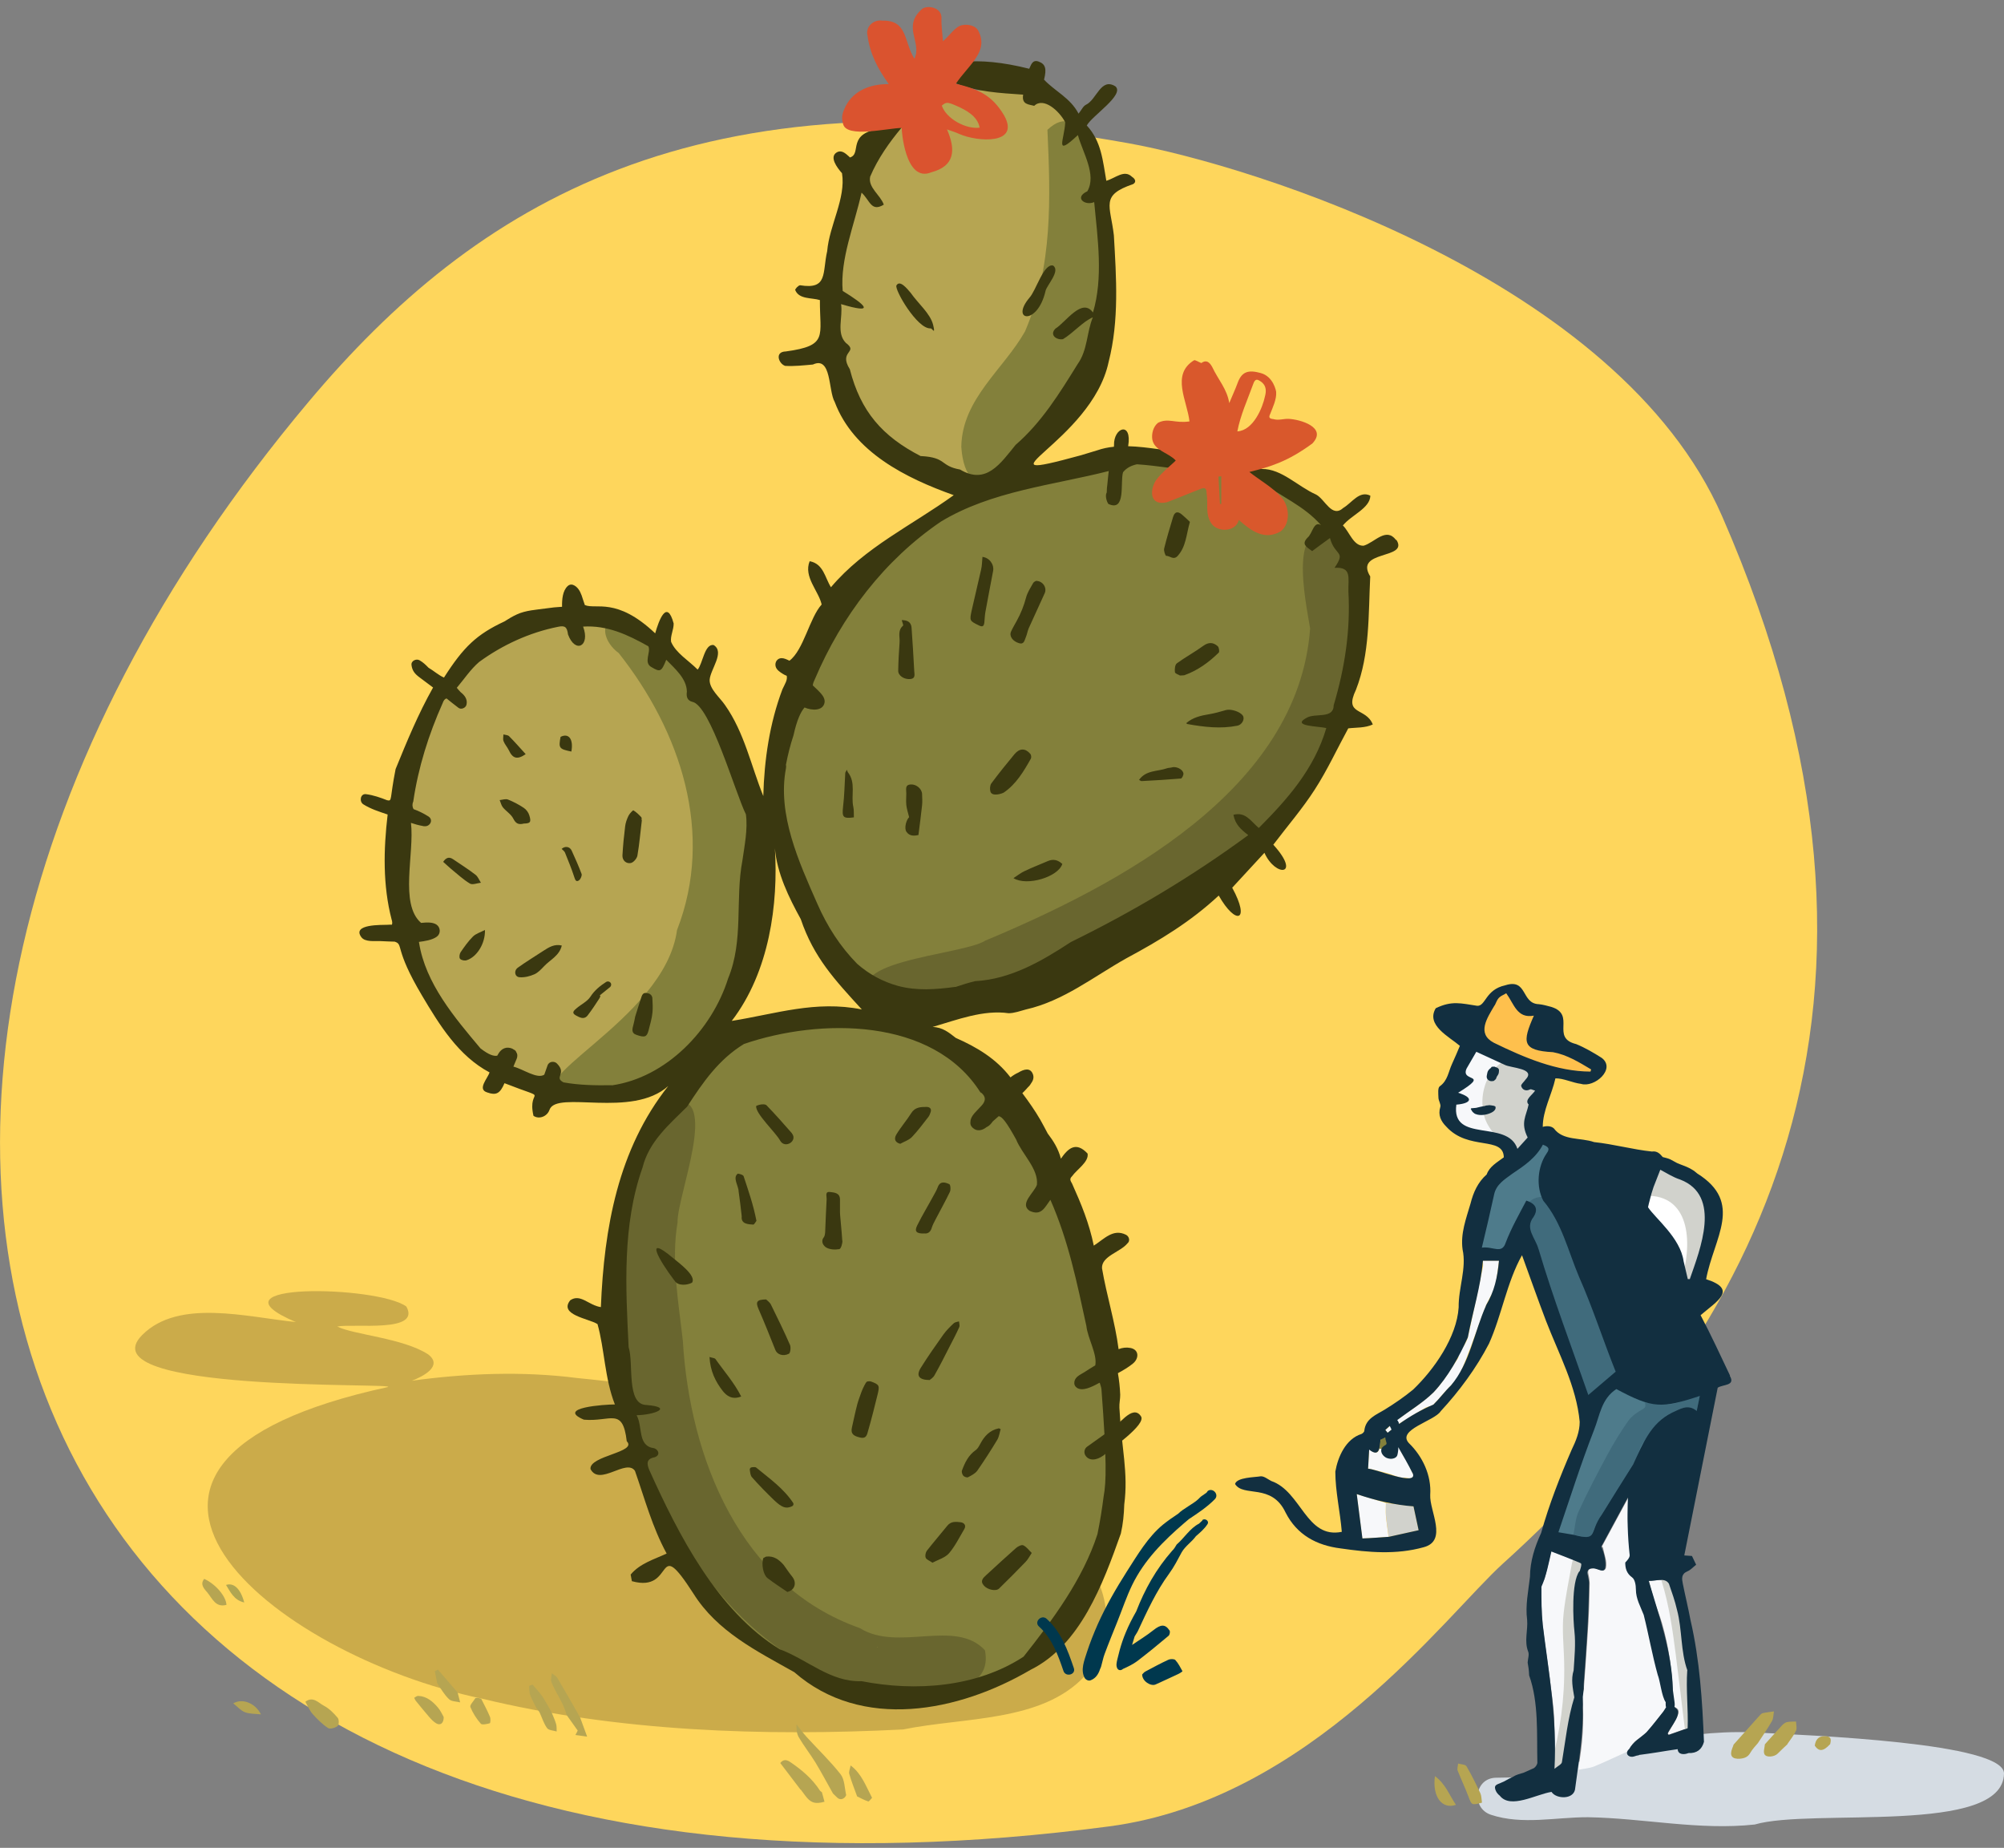 <svg xmlns="http://www.w3.org/2000/svg" viewBox="0 0 1486.8 1370.7"><rect x="0" y="0" width="1486.8" height="1370.7" fill="#808080" stroke="none"/><defs><style>.cls-1{fill:#f7f8fa}.cls-2{fill:#00384e}.cls-3{fill:#69662f}.cls-7{fill:#b6a552}.cls-10{fill:#d1d2cc}.cls-13{fill:#122f40}.cls-14{fill:#406b7c}.cls-15{fill:#3a3810}.cls-16{fill:#83803b}.cls-17{fill:#4e7b8b}</style></defs><path id="BG_blobs" d="M822.9 1354.8c149.1-19.7 249.8-156.6 292.1-194.9 187-168.9 322-412.4 162.6-777.1-76.9-175.9-349.2-260.1-440.1-276.5C517.3 48.6 352.3 151.3 229 298-215.7 826.9-10 1464.6 822.9 1354.8Z" style="fill:#fed65c"/><g id="Floor_shadows"><path d="M774.2 1127c-102.3-63.2-227.2-93.2-346.1-104.8-40.6-5.2-82-3.5-122.5 2 8.2-3.1 23.3-10.9 12.1-19.5-18.4-12.1-55.6-14.6-67.5-20.7 12.6-2.4 62.2 4.9 51.3-14.8-21-15.7-152-18.2-82 11.5-36.8-3.8-86.8-17.4-113.8 9.4-43.8 43.3 191.3 35.5 182.1 38.8-261.1 56.5-85.7 198.7 69.6 231.1 101.3 24.5 209.3 28.1 312.6 22.9 45.8-9.3 102.9-5.3 134.9-39.7 31.7-34.1 14-88.8-30.8-116.1Z" style="opacity:.2"/><path d="M1486.8 1315.6c.2-22.8-142.3-28.3-187.7-30.6-53.6-1.8-105.4 13.8-155.2 31.2-11.2 2.3-22.7 2.3-34 2.5-16.1.3-18.6 22.6-3.7 27.5 23.4 7.7 48 1.7 72 1.8 41.3.7 82.5 9.9 123.7 5.4 42.5-12.4 184.4 8.3 184.9-37.9Z" style="fill:#d5dce3"/></g><g id="Coloured_bgs"><path d="M827.4 1058c-8.5-91.5-36.5-185.4-97.7-255.4-34.4-49.9-104.5-50.1-158.4-39.7C472.5 773.4 461 916.5 461 997.3c.8 80 33.4 159.5 95.3 211.8 45.9 43 118.4 55.5 176.8 34.1 57.3-27 95.1-49.1 94.4-185.1Z" class="cls-16"/><path d="M1004.4 446.1c3.5-52.3-36-87.9-83.3-100.9-59.5-17.6-122.2-2.3-178.7 18.7C652.1 392.8 591.7 479 578 570.8c-9.8 51 14.9 99 44.6 138.9 31.4 41.6 38.2 53.7 91.7 35.9 133.8-41.1 297.1-141.4 290.2-299.5Z" class="cls-16"/><path d="M554.2 571.2c-27.5-91.3-132.8-159.1-213.1-76S291 844.9 461.4 809.6c92.6-27.3 130.4-155.5 92.7-238.4ZM815.4 133.1c-2.6-12.6-7.7-27.7-16.4-38.8-6.1-8.8-14.3-15.4-23.5-20.7-10.6-6.1-20.8-7.2-32.9-6.7-.4 0-.8.1-1.1.2-21.7-.9-47 1-64.3 10.5-49.2 46.7-68.3 122.9-50.3 188.5 9 47.7 50.8 100.2 104 85.7 30.9-9.2 59.7-49.1 72.7-77.6 16.8-44.4 20.9-94.5 11.9-141.1Z" class="cls-7"/><path d="M1265.5 1035.7c-17.9-6.7-42.2 1.9-61.5-7.7-2.8-3.4-8.1-3.6-10.5.6-5.3 24.1-72.3 123.2-22.1 118.6 27.5-5.7 32-52.7 52.2-72.4 5-23.5 47.6-16.3 42-39.2ZM1150.8 843.5c-28-.5-88.2 90.6-38.3 87 13-21.5 85.1-66.5 38.3-87Z" class="cls-17"/><path d="M1183.3 796.5c-1.9 0-6.5 2.1-8.3 1.8-11.3-1.8-61.9-14.9-69.3-19.1-29.2-7.7 5.5-42.4 11.5-45.6 1.5 2.3 15.1 17.3 23.8 16.5-1.4 3.7 36.4 38.1 41.5 41-.2.5.9 4.8.8 5.3Z" style="fill:#fec04d"/></g><g id="Man_colours"><path d="M1140.8 800.8c-1.1-6.9-6.1-9.3-11.8-11-3.5-1.8-7-3.5-10.7-5-6.1-2.6-13-4.2-18.7-7.7-2.8-1.7-7.4-.8-8.9 2.3-4.3 8.7-9.4 17.3-12.2 26.7-2.1 7.3-3.9 17.8.2 24.8 2 3.5 5.4 4.9 9.1 6.1 4.7 1.5 9.5 2.9 14.1 4.6 7.8 2.9 15.1 6.4 20.7 12.7 3.8 4.3 11.1.8 11.1-4.6 0-8.5 1.7-16.5 4-24.7 2.3-7.9 4.4-16.1 3.1-24.3Z" class="cls-1"/><path d="M1110.3 1324.8c.2.3.5.5.7.8-.2.1-.5.3-.7.4v-1.2Z" class="cls-10"/><path d="M1208.2 1298.9c-8.5 3.8-16.8 7.9-25.4 11.4-3.8 1.5-8 1.7-12.1 2.6 3.5-18.2 4.8-36.6 3.3-55.1.4-1.9.7-3.7 1.1-5.6.4-5.9.9-11.8 1.3-17.7.7-10.5 1.5-21 2.1-31.5.5-9.2.7-18.5.9-27.8 0-2.4-.3-4.9-.9-7.3-.8-3.5.5-4.5 4-4.6 3.1-.1 7.9 4 9-.5 1-4.5-1.3-9.7-2.2-14.6 0-.4-.6-.7-.8-1.1 6.6-12.1 13.1-24.1 19.8-36.6.2 1.3.6 2.2.5 3.1-2.5 13.4.1 26.7.8 40 0 1.8-1.8 3.8-3.3 5.4 0 4.1.9 8 5.1 11 2.1 1.5 2.8 5.8 2.8 8.9 0 7 3.4 12.7 5.8 18.9 1.9 5 2.3 10.6 3.5 16 2.2 9.5 4.5 19 6.9 28.5 1.6 6.6 3.4 13.3 5.3 19.8.2.7 1.9 1.7 2 1.6 1.3-1.3 3.5-2.7 3.5-4.1-.3-18.8-2.9-37.3-8.1-55.4-1.6-5.6-4-11.1-5.7-16.7-1.5-4.9-2.8-9.9-4.1-14.9 4.1-.2 7.8-.7 11.4-.6 1.3 0 3.2 1.5 3.6 2.7 2.2 6.4 4.5 12.8 6 19.4 1.5 6.7 2.3 13.5 3.3 20.3 1 7.1 1.7 14.3 2.8 21.3.2 1.2 1.8 2.3 1.6 3.2-.1 2.1-.4 4.1-.4 6.2.2 8.4.5 16.9.7 25.3v11.4c-4.9 1.7-9.6 3.4-14.2 5-.2-.3-.4-.7-.7-1 2.2-3.9 4.7-7.7 6.6-11.8 2.5-5.2 1.6-6.7-3.4-8.5-1.1-.4-3.3.5-4.2 1.5-4.9 5.8-9.3 11.9-14.3 17.6-2.7 3-6.5 4.8-9.4 7.6-1.8 1.8-2.9 4.3-4.3 6.5ZM1168.3 1257.6c-1.7 6.4-3.7 12.7-4.9 19.1-1.8 10-2.9 20.2-4.7 30.2-.3 1.6-3 2.8-5.5 4.9 0-13.1.4-25-.1-36.8-.4-9-1.8-17.9-2.9-26.9-1.8-14.4-4.2-28.7-5.7-43.1-1-9.4-1-18.8-1-28.2 0-2 2.1-4 2.6-6.2 1.8-6.8 3.3-13.8 4.7-20.1 6.9 2.7 14.2 5.4 21.4 8.5 1.1.5 1.5 2.6 2.3 4.2-5.9 2.4-5.4 8-6 12.5-1.5 11.3-2.2 22.6-.6 34.2 1.3 9.4-.4 19.3-.7 28.9-.1 4.4-.2 8.7-.3 13.1.4 1.9.8 3.7 1.2 5.6ZM1100.3 935.1h11.9c-1.1 6.8-1.5 13.4-3.3 19.7-1.3 4.8-4.6 8.9-6.4 13.6-5.1 13.2-9.6 26.5-14.8 39.7-2.8 7-5.4 14.1-11.2 19.6-4.6 4.4-8.4 9.7-13 14.2-1.4 1.4-4.2 1.3-6.1 2.4-6.8 4-13.5 8.2-20.2 12.3-1 .6-1.7 1.4-2.6 2.2-1.7 1.4-3.4 2.7-5.1 4.1-.6-.7-1.1-1.4-1.7-2.1 3-2.5 5.8-5.2 8.9-7.6 9-6.8 18.9-12.6 26.8-20.4 7.2-7.2 12.2-16.5 18.1-25 .6-.8.4-2.2.8-3.2.5-1.2 1.3-2.3 2-3.4 1.6-3 3.9-5.9 4.6-9.1 3.9-17.3 7.5-34.7 11.2-52.1.3-1.4 0-3 0-4.8ZM1030.3 1140l-12.9.9c-2.3.1-4.5.2-6.7.3-1.3-10.5-2.7-21.4-4.2-32.9 7.8 2.4 14.8 4.5 21.7 6.6 0 3.1-.2 6.3 0 9.3.5 5.3 1.3 10.5 2 15.8ZM1025.9 1074.9c.4.3.7.7 1.1.9 2.3 1 4.7 1.9 7 2.8.6-2.1 1.2-4.1 2.2-7.6 4.3 7.6 8.4 14.5 11.9 21.7 1.5 3-.7 4.5-4.1 3.6-1.8-.4-3.8 0-5.6-.5-3-.8-5.9-2.1-9-3-4.5-1.2-9.1-2.3-14.4-3.5.2-4.2.5-8.5.8-14.2 4.1 2.8 6.6 3.5 7.6-.6.8 0 1.6.2 2.4.3Z" class="cls-1"/><path d="M1030.3 1140c-.7-5.3-1.5-10.5-2-15.8-.3-3.1 0-6.2 0-9.3 7.2.9 14.4 1.8 20.4 2.5 1.3 5.9 2.5 11.4 3.8 17.7-7.6 1.7-14.9 3.3-22.1 4.9Z" class="cls-10"/><path d="M1025.9 1074.9c-.8 0-1.6-.2-2.4-.3.3-2.2.6-4.5.8-6.7l3.9-1.8c0 .2.2.4.2.6.6 1.6 1.3 3.2 1.9 4.8-1.5 1.1-2.9 2.3-4.4 3.4Z" class="cls-16"/><path d="M1168.3 1257.6c-.4-1.9-.8-3.7-1.2-5.6 1 1 2 2.1 2.5 2.7l5.4-2.7c-.4 1.9-.7 3.7-1.1 5.6h-5.6Z" class="cls-3"/><path d="M1028.4 1066.7c0-.2 0-.4-.2-.6.4-.3.8-.6 1.3-.9.1.3.4.7.3.7-.5.3-.9.5-1.4.8Z" class="cls-7"/><path d="M1171.5 1260.6c-.2.2-.4.3-.6.5 0-.1-.2-.3-.2-.3.2-.2.4-.3.6-.5 0 .1.1.2.2.3Z" class="cls-3"/><path d="M1024.3 1067.9c-.2-.3-.4-.6 0-.2-.2-.5 0-.2 0 .2Z" class="cls-16"/><path d="M1211 883.6h49v74.5h-49z" style="fill:#fff"/></g><g id="bg_shadows"><path d="M730.6 1224c-22.1-23.5-64.2 1.6-92.7-16.3-88.6-31.2-126.1-125.8-131.3-213.2-3.2-28.9-8.8-58.9-3.9-87.8-.5-19.5 31.8-97.6-3.3-89.1C396 943.8 481.9 1217 645.1 1253.4c25.2 2.7 93.7 10.5 85.6-29.4ZM993.3 398.8c-39.2-19.7-24.6 47-21.3 67.4-8.8 120.3-142.6 190.4-240.9 231.5-16.6 11.1-119.6 15.4-77.5 46.9 96.1 12.4 174.7-44.2 245-101.8 74.2-46.4 142-160.1 94.8-244Z" class="cls-3"/><path d="M556.2 612C551.4 556.7 510 465.2 452 460.1c-7.2 7.8-.3 19.1 7 24.3 46 58.1 71.2 133.8 43.3 205.5-9.2 68.3-126.5 114.3-81.5 124.2 114.8 6.5 136.5-111.9 135.3-202.1ZM817.5 145.9c-3.9-19-13.8-74.7-40.4-49.6 2.3 50.4 4.1 101.2-16.6 149.5-15.8 28.1-46.7 50-47.3 85.6 6.3 94 145.7-77.5 104.3-185.4Z" class="cls-16"/><path d="M1204.6 1012.9c-20.8-38.6-28.9-97.7-59.4-125.2-45.5.9 25.3 119.2 27.2 146.2 2.9 13.2 15.3 3 18.5-4.8 2.6-7.4 15.5-7.2 13.7-16.2ZM1220.4 1040.3c1.8.2 3.6.3 5.3.7 8.9 2 17.3 1 25.6-3 2.7-1.3 5.9-1.6 9.8-2.6-.9 4.4-1.6 7.6-2.3 11.2-6.8-5.6-12.6-1.1-18.5 1.4-10.1 4.2-15.2 13.7-21 21.8-3.2 4.4-4.4 11.2-7.7 16.4-7.8 12.4-15.6 24.8-23.3 37.3-2.5 4.1-4.8 8.5-6.6 13-1.4 3.4-2.9 4.8-6.6 3.6-2.5-.8-5.2-1.1-7.8-1.5 1.3-5.9 1.5-12.3 4-17.6 6.5-14.2 13.8-28 21.2-41.8 4.7-8.7 9.9-17.2 15.6-25.3 2.6-3.6 6.7-6.4 10.7-8.6 2.7-1.5 1.9-2.9 1.6-4.8Z" class="cls-14"/><path d="M1140.5 794.6c-23.1-24.2-45.8 6.1-39.7 31.5 2.6 16.9 34.2 43.5 37.6 13.6 1.6-14.3 10.2-31.9 2.1-45.1ZM1218.5 887.3c2.3-45.6 50.5-13.7 50.3 12.2 2.2 13.7-15.9 81.5-20.6 47.8 8.5-31.2 2.9-62.9-29.7-60.1ZM1178.8 1162.9c1.5-8.2-11-11.7-12.5-3.5-2.2 12.3-4.8 24.6-6.2 37.1-1.4 12.5.2 25 .4 37.6.5 25.2-2.9 50.2-9.7 74.5-2.3 8.1 10.3 11.5 12.5 3.5 6.7-24.1 10.2-49.1 10.2-74.2 0-12.5-1.8-25-.8-37.5 1-12.6 3.8-25.1 6.1-37.5ZM1262.9 1281.5c-2.3-18.9-4.6-37.7-7-56.6-2.3-18.6-4.9-37.2-10.5-55.2-2.5-8-15-4.6-12.5 3.5 5.4 17.5 8 35.5 10.3 53.6 2.3 18.2 4.5 36.5 6.7 54.7.4 3.5 2.7 6.5 6.5 6.5 3.2 0 6.9-3 6.5-6.5Z" class="cls-10"/></g><g id="Grass"><path d="M651 1222c-.1 0-.3.1-.3 0s0-.3-.1-.4c.1 0 .3-.1.3 0s0 .3.1.4Z" class="cls-16"/><path d="M1304.4 1292.8c-2 2.4-4.3 4.7-5.8 7.4-1.8 3.2-4.4 4.1-7.7 4.4-5.9.4-7.9-2.2-5.7-7.8.4-.9.7-1.8 1-2.7 6.3-7.1 12.6-14.1 19-21.2.8-.8 1.6-1.9 2.6-2.1 2.7-.6 5.5-.9 8.3-1.3-.4 2.4-.3 5.1-1.4 7.1-3.2 5.6-6.9 10.9-10.4 16.3ZM618 1330.4c-4.3-7.7-8.5-15.5-13-23-3.9-6.3-8.5-12.2-12.3-18.6-1.6-2.7-1.9-6.1-1.8-9.7 2.5 3.2 4.9 6.4 7.6 9.4 8.4 9.2 17.5 17.9 25.2 27.7 3 3.9 2.9 10.2 4.1 15.4-1.3 3.1-4.5 4-6.7 1.8-1-1-2.1-2-3.1-3ZM593.9 1327.5c-5-6.5-9.9-13-15-19.7 2.3-2.9 4.7-2.6 7.6-.6 8.5 5.8 16.2 12.3 21.8 21 .3.5 1 .8 1.5 1.3.6 2.3 1.3 4.7 1.9 7-7 2-10.4.8-14.4-4.7-1.1-1.5-2.2-2.9-3.2-4.3ZM1326.1 1293.9c-2.4 2.3-4.9 4.5-7.2 6.9-2.3 2.4-8.4 3.2-9.8.5-1-1.9.1-4.9.3-7.4 4.2-4.6 8.3-9.3 12.5-13.8 1-1.1 2.3-2.2 3.6-2.6 2.2-.5 4.6-.4 7-.5 0 2.3.9 5 0 6.8-1.6 3.5-4.2 6.6-6.4 9.9ZM420.3 1271.9c-2.2-8.7-7.9-15.9-11.2-24.1-.7-1.8.2-4.4.3-6.6 1.4 1.2 3.3 2.1 4.2 3.6 5.7 9.6 11.2 19.4 16.8 29.2 1.6 4.4 3.3 8.9 5.2 14.2-3.2-.5-5.7-.8-8.7-1.2 1-1.8 1.6-2.9 1.7-3.3-3-4.2-5.7-8-8.4-11.8ZM1099.5 1337.2c-7.8 2-7.6 1.9-10.1-4.7-2.4-6.4-5.4-12.6-7.9-19-.6-1.5.2-3.5.3-5.3 2.1.6 5.4.6 6.2 2 3.8 6.4 7.1 13.2 10.3 20 .9 2 .8 4.4 1.2 6.9ZM398.4 1267.8c-1.7-3.4-3.6-6.7-5-10.2-.8-2.1-.6-4.7-.8-7l2.5-1c2.3 2.8 4.9 5.4 7 8.4 2.6 3.8 4.7 7.9 7 11.9 1.2 3 2.6 5.9 3.5 9 .5 1.7.3 3.7.4 5.5-2.4-.8-5.9-.8-7.1-2.5-2.5-3.4-3.7-7.6-5.5-11.5-.5-1-1.3-1.8-1.9-2.8ZM226.6 1262.3c5.7-4.3 9.7.9 13.7 3 3.9 2 7.3 5.5 10.2 8.9 1.1 1.2 1.1 5.2 0 6.1-1.7 1.4-5.5 2.5-7 1.6-4.3-2.8-8-6.5-11.5-10.4-2.2-2.4-3.5-5.7-5.4-9.1ZM635.9 1332.5c-2-5.5-4.2-11-5.8-16.6-.5-1.6.5-3.7 1-6.3 8.2 6.1 11.4 15.5 15.9 24-.9.9-2.2 2.8-2.8 2.7-2.8-.9-5.5-2.4-8.2-3.7ZM329.2 1273.7c0 4.7-2.5 6.4-5.5 4.7-2.1-1.2-3.8-3.1-5.4-4.9-3.3-3.8-6.5-7.8-9.7-11.7-.6-.7-.9-1.6-1.3-2.4 1-.5 1.9-1.4 2.9-1.4 6.3.2 10.8 4.1 14.6 8.5 2.1 2.4 3.4 5.5 4.4 7.2ZM354.3 1259.4c.9.2 1.8.5 2.7.7 2.2 4.4 4.6 8.8 6.5 13.4.6 1.4.4 4.7-.1 4.8-2.2.6-5.8 1.4-6.7.3-3.2-3.6-5.9-7.9-7.7-12.3-.6-1.5 2.3-4.3 3.6-6.5l.1-.2c.5 0 1.1-.1 1.6-.2ZM324.4 1248.8c-.6-3-1.2-6.1-1.8-9.1.8-.4 1.6-.8 2.3-1.2 4.7 5.5 9.4 11 14.2 16.5.2.3.4.5.5.8.6 2.3 1.2 4.7 1.8 7-2.8-.7-6.5-.6-8.3-2.4-3.5-3.3-5.9-7.7-8.7-11.7ZM1064.6 1317.5c8.1 6 10.8 14.4 15.6 21.3-10.3 3.6-17.7-6-15.6-21.3ZM167.9 1190.5c-7.9 2.1-10.4-4.7-13.9-9-2.1-2.6-6-5.9-2.5-10.3 8.6 3.9 16.4 13.2 16.5 19.4ZM173.1 1263.5c6.8-3.9 16.3-.2 20.5 8.2-4.6-.5-8.5-.3-11.9-1.6-3.1-1.2-5.5-4.1-8.7-6.6ZM1357.7 1293.9c-4.9 5.3-8.2 5.6-11.3 1 .6-4.2 2.6-7.1 7.3-7 4.3 0 5.3 1.5 4.1 6Z" class="cls-7"/><path d="M181.2 1188.7c-7.6-1.7-10.2-7.7-13.5-13 5.7-1.9 10.8 2.8 13.5 13Z" style="fill:#b1a651"/><path d="m352.7 1259.5-.1.2c-.2-.1-.4-.3-.7-.4.3 0 .5.1.8.2Z" class="cls-10"/></g><g id="Outlines"><path d="M1283.5 1020.3c-6.9-14.5-14.5-31-21.8-44.7 11.8-10.2 28-19 4.1-26.7 5.7-30.8 28.2-56.7-6.7-78.5-.2-.2-.5-.4-.7-.6-2.9-2.5-6.2-4-9.7-5.3-1.5-.6-3-1.1-4.5-1.8-1.7-.8-3.3-1.9-5-2.7-1.8-.8-3.7-1.2-5.6-1.7-2-2.4-4.1-4.7-8-4.1-14.3-1.5-28.5-5.5-42.9-7-10-3.5-23.1-.9-29.8-10.1-2.1-2-5.6-2-8.3-1.2 0-12.2 6.6-23.6 9.4-36 6-.1 12.9 3.4 19 4.1 9.9 3.1 26.2-11.1 15.3-19.3-6-3.8-12.3-7.5-18.9-10.2-19.4-4.7.3-21.8-18.5-27.6-3-.8-6.1-1.7-9.2-2-13.3-.4-8.2-19.4-25-14-14.7 3.2-14.4 15.5-20.7 15.2-12.1-1.8-18.8-4-30.8 1.8-7.5 12.6 10 21.1 17.9 27.9-1.7 4-3.7 8.9-5.9 13.6-2.6 5.6-3.1 12.2-9 16.4-1.6 1.1-1.1 5.5-1 8.4 0 2.3 2 5 1.4 6.9-1.9 6.1.5 10.7 4.4 14.6 16.4 18.2 42.4 6.7 42.7 22.8-4.9 3.7-10.6 6.7-12.7 12.7-6.6 5.8-9.9 13.3-12 21.6-3.3 11.3-7.5 22.1-5.9 34 3.1 14.1-3.1 28.4-2.9 43-1.4 22-18.1 46-33.8 61-6.7 5.5-13.7 10.3-21 14.8-6.3 3.9-14.2 6.5-15.2 15.7 0 .9-1.2 2-2.1 2.4-11.7 3.7-17.5 17-19.4 27.9 0 14.8 3.6 29.9 4.8 44.7-26.5 5.4-29.9-29.9-52.3-37.7-2.6-1.3-5.2-3.6-7.8-3.5-4.6.8-17.7.7-19.1 5.7 6.2 10.1 27.1-.9 37.5 21.2 8.5 16.7 23.2 24.4 40.9 26.6 20.7 3 41.2 4.8 61.6-.9 18-4.8 4.2-26.9 4.8-38.8 1-14.4-5.6-28.5-15.8-38.4-9.3-10 19.1-16.4 23.6-23.7 13.8-14.9 26.5-32.1 35.8-50.1 9.5-21.1 13.2-45.5 24.5-65.6 5.8 15.9 11.6 32.4 17.8 48.7 9.4 24.4 22.6 48.6 25 74.9 0 7.4-2.8 14.2-6 20.8-8.7 20.1-16.7 40.5-22.6 61.6-4.8 10.5-8.2 21-8.3 32.7-1.2 10.5-3.5 21.1-2.1 31.7.7 7.9-2.3 15.8.8 23.7.9 2.3-.3 5.4-.4 8.1.6 3.5.9 5.1 1.1 9.5 7.2 20.1 5.6 43.7 6.1 65-.4 1.6-1.3 2.9-2.6 3.8-.5.2-1.1.5-1.6.7-1.9.9-3.9 1.7-5.8 2.6-2.9.9-5.8 1.6-7.9 3-2.2 1-4.4 2.2-6.5 3.4-1 .4-1.9.9-2.9 1.3-1 .5-2.3.8-3.2 1.5-1.4 1-1 2.7-.4 4.1.6 1.5 1.7 2.8 3 3.8 7.9 10.2 26.9-1 38.4-2.8 3.4 5.5 17.2 6 17.6-3 2.6-19.7 6.1-39.3 5.5-59.2.1-1.9.2-3.9.1-5.8v-2.4c.4-2.7.7-5.4.7-8.2v-1.5c1.8-24.6 3.7-49.1 3.9-73.8.7-4.3-4.4-12.2 3.1-11.9 3.1-.1 7.9 4 9-.5.6-4.6-.8-11.1-3-15.6 6.6-12.1 13.1-24.1 19.8-36.6-.6 14.4-.3 28.6 1.3 43 0 1.8-1.8 3.8-3.3 5.4 0 4.1.9 8 5.1 11 2.1 1.5 2.8 5.8 2.8 8.9 0 7 3.4 12.7 5.8 18.9 3.7 14.6 6.3 29.8 10.4 44.5 1.8 4.3 2.9 16.1 5.9 20.2v1.6c0 .8 0 1.5.3 2.2l-2.1 3.3c-4.1 5.1-8 10.3-12.4 15.2-4.4 4.2-9.9 7-12.9 12.5-.9.8-1.7 1.8-1.6 3.1.1 1.4 1.5 2.4 2.8 2.6 1.6.3 3-.4 4.4-.8.5 0 1-.2 1.5-.3.2 0 .3-.1.5-.3h.5c4.2-.5 8.3-1.2 12.5-1.8 5.1-.8 10.3-1.7 15.4-2.4.2 4.1 4.7 4.3 8 2.9q9.1.4 11.5-8.3c-1.2-30.5-3.1-60.6-10-90.4-1.7-9.1-3.9-18-5.7-27-.7-3.6-1.3-7.1 3.4-9.1 2.5-1 4.4-3.3 6.5-4.9-1.2-2.5-2.1-4.4-3.1-6.5-1.6-.1-3.2-.2-5.7-.4 8.3-41.6 16.5-82.7 24.8-124.4 3.9-2.6 13.4-1.3 9-8.8ZM1224 890.1c.8-3.2 1.7-6.5 2.8-9.6 1.7-4.3 3.4-8.6 5-12.8 4.1 2.1 9.2 5.5 14.8 7.3 30.9 11.9 14.7 51.8 7.1 73.8h-1.5c-1-4.4-2.1-8.8-3.1-13.2-2.4-17.5-21.3-32.1-26.4-40.1.4-1.8.8-3.6 1.3-5.3Zm-115-144.4c2.6-5.7 2.5-5.8 8.5-8.9 5.9 8.1 8 18.9 20.5 16.6-8.6 19.6-9 25.9 14.2 27.1 10.4 1.9 19.4 7.5 28.3 12.8-.2.5-.3 1-.5 1.6-25.2-.1-49.3-10.5-71.7-21.4-12.9-6.8-5-18.3.6-27.8Zm-28.4 73.7c11-.9 13.2-5.1 1.2-8.8 24.7-15.2 1.4-7.3 6.3-18 2.4-4.1 4.8-8.2 7.2-12.4 7.2 3.3 14.1 6.5 21.1 9.7 4.6 2.4 23.2 2.6 15.6 10.7-1.2 1.8-3.8 3.9-3.4 5.1.9 2.7 3.4 4 6.6 2.4.7-.4 2.1.5 3.7.9-1.8 3.1-8.2 6.9-4.8 10.3-1.8 8.7-6.2 13.4-.7 24.5-2 2.2-4.3 4.7-7.6 8.4-7.3-22.2-49.4-3.8-45.3-32.9Zm-49.5 238.4c.5.8.9 1.8 1.3 2.7-1 .8-1.9 1.5-2.9 2.3-.6-.7-1.1-1.4-1.7-2.1l3.3-3Zm21.4 77.3c-7.6 1.7-14.9 3.3-22.1 4.9-6.5.4-13.1 1-19.6 1.2-1.3-10.5-2.7-21.4-4.2-32.9 14 4.8 28.4 8.1 42.1 9.1 1.3 5.9 2.5 11.4 3.8 17.7Zm-4.4-42.3c4.2 10.3-28-3.5-33.1-3.3.2-4.2.5-8.5.8-14.2 7.8 6.2 7.9-1.8 8.4-7.3 1.2-.6 2.4-1 3.6-1.7 0 1 .3 2.1.6 3 .1.6.5 1.3.2 1.9-.2.5-.8.8-1.2 1-1.1.7-2.1 1.4-2.5 2.7-.8 2.7 1.4 5.4 3.7 6.5 1.2.5 2.5.8 3.9.7 1.3-.1 2.9-.6 3.7-1.7.5-.7.7-1.5.8-2.3.2-1 .3-1.9.4-2.9v-1.7c3.8 6.7 7.5 12.9 10.6 19.3Zm54.4-124.3c-8.8 19.6-11.9 42.5-26 59.2-4.6 4.4-8.4 9.7-13 14.2-8.8 3.7-17.5 8.7-25.5 14.4-.1-.6-.3-1.2-.6-1.7-.2-.5-.5-.9-.8-1.2 9-6.8 18.9-12.7 26.9-20.5 10.9-11.6 19-26.4 25.5-40.8 3.6-19 9.6-37.7 11.2-56.9h11.9c-1.1 12.2-3.4 22.9-9.7 33.3Zm38.9-42c-2.2-8.3-10.3-15.2-3.7-23.7 3.8-5.9 1.7-9.9-5.3-12.2-5.2 9.9-11.2 20.4-15.3 31.2-2.9 8.9-9.4 2.5-17.7 3.7 3.2-13.3 6.2-26.1 9.1-39.4 1.6-7.6 7.8-11.2 13.3-15.3 9-6 17.7-11.9 22.9-21.7 3.8 1.5 5.6 2.7 2.7 6.6-6.7 9.8-7.9 24.5-2.4 35 13.7 16.2 18.4 37.3 26.5 56.4 10.2 23 17.9 47.2 27.2 70.4-7.2 6.1-13.8 11.8-20.3 17.3-12.4-35.7-26.2-72-37-108.5Zm30.4 239c-6.2 8.2-4.6 37-3.7 44.7 1 9.4 0 19.2-.6 28.9-2.1 6.6-.6 13.3.5 20-4.9 15.7-6.5 32-9.2 48.1-.3 1.6-3 2.8-5.5 4.9 2-36.9-4.2-70.8-8.7-106.8-1-9.4-1-18.8-1-28.2 3.6-8 5.5-18 7.4-26.2 6.9 2.7 14.2 5.4 21.4 8.5.3.1.6.4.8.8 0 1.9-.7 3.7-1.3 5.6Zm80 73.6c-1 14 .8 29 .3 42.9-4.9 1.7-9.6 3.4-14.2 5-.2-.3-.4-.7-.7-1 2.2-5.4 12.1-15.4 5.6-19.3-.2-.2-.4-.4-.5-.6.1-.5.2-1 .2-1.5 0-1.8-.4-3.6-.6-5.3-.3-1.9-.5-3.9-.8-5.8v-.7c-.8-27.7-10.1-53.8-17.9-80.1 5.2.3 11.9-2.9 15 2.1 2.2 6.4 4.5 12.8 6 19.4 3.9 14.6 2.6 31 7.7 44.9Zm7-192.5c-6.8-5.6-12.6-1.1-18.5 1.4-15.6 7.7-21.7 23.4-28.6 38.2-7.8 12.4-15.6 24.8-23.3 37.3-9.9 13.9-2.3 19.8-21 15-3.5-.6-7.1-1.2-11.2-1.9 8.9-26.1 16.6-50.6 26.5-76 4.2-10.5 5.3-22.9 16.5-30.2 26.9 14.4 33.4 14.5 61.9 5.1-.9 4.4-1.6 7.6-2.3 11.2Z" class="cls-13"/><path d="M1109.6 821.3c0-.4-.3-.7-.7-.8-.5-.3-1-.3-1.6-.4-.7-.1-1.5-.3-2.3-.3-.2 0-.5 0-.7.1-1.1 0-2.1.2-3.1.6h-.3c-1.9.4-3.9.8-5.8 1.3-1.1.1-2.2.2-3.4.3-.6 0-.6.8-.2 1 .5 1.1 1.2 2 2.1 2.6l.1.1c.4.3.9.6 1.4.7 3.2 1.2 7.6.5 10.6-.8 1.2-.5 2.5-1.2 3.3-2.3.5-.6.8-1.6.5-2.3ZM1109.3 791.3c-.7-.1-1.5-.1-2.3 0 0 0-.2 0-.3.1-.2.1-.3.3-.4.5 0 0 0 .1-.1.2-1.2.9-2.4 2-2.7 3.6l-.3 1.5c-.1.5-.2 1-.2 1.5s.1.9.3 1.3c0 .1.1.3.2.4.1.2.3.4.5.6.7.6 1.5 1 2.5 1 .8 0 1.9 0 2.4-.7 0 0 0-.1.1-.2 0 0 .2 0 .2-.1.6-.4.8-.9 1-1.5 0-.3.2-.5.3-.8.5-.8 1.2-1.7 1.4-2.6.1-.5.2-1 .2-1.6.3-1.8-1-2.6-2.8-3Z" class="cls-13"/><path d="M1035.7 400.5c-7.4-9.7-15.8 1.9-24 4.3-7.6.4-10.6-10.5-15.4-15 6.3-7.8 20.1-12.7 20.4-22.1-8.1-4.1-13.7 5.3-20 9-8.6 7.9-13.6-6.3-20.2-9.8-13.6-6-25.7-19.2-40.1-19-9.2-4.1-19.2-6.6-29.2-8.3-4.7-.8-9.5-1.6-14.2-2.2-4.6-.9-9.3-1.8-13.9-2.5-6.5-1-13-1.9-19.5-1.7-7.3-1-15-2-22.6-2.2 3.1-18.8-10.9-14-10.5-.7 0 .4 0 .8-.1 1.1-4.3.4-8.5 1.3-12.5 2.7-4 1.1-7.9 2.5-11.9 3.6-84.2 23 7.9-9.6 20.5-69.2 7.9-30.8 5.7-62.5 3.9-93.9-2.6-22.5-10.2-29.7 14.2-38 2.7-1.5 1.7-3.9-.7-5.4-5.8-5.7-12.2.9-19.1 2.9-2.6-14.6-3.6-29.3-14.5-41 3.7-7.1 28.2-22.7 21.3-29-10.9-6.9-13.9 9.8-21.9 13.6-2.1 1-3.3 3.9-5.5 6.6-6.1-11.7-17.5-16.6-25.6-25.2 2-8 1.2-11.6-4.2-13.5-4.7-1.6-5.6 3.2-6.8 5.4-80.9-20.3-93.3 20.2-108 42.1-.5.8-.7 1.5-.7 2.2-27.6 3-15 18.7-24.3 21.5-.2-.2-.5-.4-.7-.7-2.6-2.3-5.6-5.2-9.2-3-5.5 3.4.2 11.1 4 15.4 3 18.6-9.4 38.6-11 57.8-3.7 16.1.7 28.7-20.1 25.3-1.4.1-3.9 2.9-3.6 3.6 2.9 7 12.2 5.5 18.3 7.4-.2 26.7 6.5 33.8-25.3 38.1-8.5.2-5.3 9.1-.5 10.7 6.8.4 13.8-.4 20.6-1 14-6.5 11.3 19.3 16.2 27.8 14 37.2 52.9 56.5 88.3 69.1-31 22.4-66 38.6-91.1 68.3-4.5-7.1-5.5-17.4-15.8-19.3-4.7 11.6 6.7 22.1 8.9 32.1-9 9.9-13.4 33.9-23.9 41.7-1.9-.9-3.9-1.9-5.8-1.9-3.3 0-5.3 3.2-4.4 6.3.7 2.4 3.1 4 5.2 5.3.9.6 1.9 1.1 3 1.5.6 3.3-1.2 5.7-3.2 10-9.5 25.1-13.5 52.3-14.2 79.2-9.1-22.5-14-47.1-28.4-67.5-3.8-5.6-11.6-11.9-11.4-18.7.5-7.8 11.5-20.5 3-25.8-6.8-1.2-8.1 13.8-11.9 18.2-6.6-6.7-16.2-12.3-19.7-20.6-.7-4.3 2-9.1 1.9-13.6-5-18.6-11-2.3-13.7 7.3-28.7-27.2-44.1-17.4-52.2-21-.9-2.3-1.5-4.8-2.4-7.2-1.2-3.3-3.1-6.6-6.5-7.8-1.4-.5-2.9 0-3.9 1-3.7 3.5-4.2 9.9-4.1 15.3-3.9.2-7.9.6-11.8 1.2-7.1 1-15.2 1.4-21.8 4.5-3.1 1.4-6.2 3.3-9.2 5.2-20.6 9.6-30.3 18.9-44.8 41.6-4-1.7-7.7-5.1-11.5-7.3-2-2.1-4-4-6.6-5.5-2.4-1.4-6.4.3-6 3.5.5 4.3 2.6 6.7 6 9.2 3.3 2.5 6.7 5 10 7.5-11 19.5-19.4 39.9-27.8 60.5-4.5 22.6-2.3 24-6.3 23.1-5.1-2-10.2-3.8-15.7-4.5-4.2-.5-5.1 5.5-2 7.5 5.5 3.5 11.9 5.5 18.1 7.6-3.1 26.2-3.6 52.6 2.9 77.7.6 1.7.6 3 .3 4-1.1 0-2.2 0-3.3.1-4 .2-26.7-.7-19.4 9.2 2.8 3.8 10.1 2.7 14.2 2.9 3.5.2 7 .3 10.5.4 6.9 2.2-.7 4.7 20.3 40 13 21.9 27.1 44.8 50.1 57-1.5 4.7-9.4 12.6-1.6 14.9 6.5 2.3 9.4.8 12.7-6.9 36 14.1 16.4 2.1 21.5 24.2 4.2 2.9 10.3.4 11.9-4.5 5.3-14.7 61 6.7 88.1-17.6-37.3 47-47.6 105.3-50 164-9.1-1.3-15.1-10.2-22.7-5.1-8.8 10.9 13.8 13.6 20.2 17.7 5.2 18.2 5.3 40.4 12.9 59.6-7.4 0-44.1 2.4-23 11.3 19.8 1.8 28.8-9.7 31.8 16 8.2 8.2-27.9 10.7-26.9 20.6 6.7 13.1 26.6-8.1 33 1.4 7.3 20.8 12.8 41.7 23.5 61.3-9.4 4.4-19.8 7.3-26.7 15.6.3 1.6.6 3.2.9 4.9 32.9 9.2 16.5-36 45.6 9.1 17.7 28.3 47 42.7 74.9 58.4 50.1 43.8 122 29.5 175.2-1.7 37-18.3 53.7-63.5 67.1-101.2 1.6-7.1 2.3-14.2 2.5-21.4 3.1-23.9-2-41.3-3.6-71.8-.2-3.1.7-7 .6-9.8-.2-5.3-.8-10.7-1.7-15.9 3.9-2.1 7.8-4.4 11.1-7.1 4.6-3.7 4.8-10.3-1.8-11.6-3.1-.6-6-.2-8.8.9-2.6-20.3-8.9-39.9-12.3-60-.5-9 13.6-12 18.8-18.4 2.3-1.8 1.4-5.3-1.1-6.5-9.5-4.7-16.1 3.2-23.8 8.1-3.4-16.6-9.3-30.9-16.1-46-1-1.9-2.3-3.3 0-5.5 3.5-5 12.6-10.6 11.5-16.8-8.7-9.3-14.5-3.8-19.8 3.8-1.9-7.4-5.6-13.2-9.8-18.7-1.8-3.4-3.6-6.9-5.5-10.2-4-6.9-8.5-13.3-13.3-19.7 1.1-1.1 2.2-2.1 3.2-3.3.2-.2.4-.5.6-.7 1-.9 1.9-1.9 2.5-3 1.5-2 2.5-4.3 1.6-6.9-1.9-5.3-6.6-4-11-1.3-1.9.8-3.9 2.1-5.7 3.5-10.6-13.9-25.1-22.5-40.6-29.3-5-3.9-9.7-7.9-17.2-8.1 18.1-5.3 37.6-12.9 56.4-10.2 4.2 0 8.8-1.7 12.9-2.8 27.8-6.3 50-24.2 74.4-37.9 24.8-13.3 47.8-27.2 68.6-46.6 12.6 22.3 23.8 19.5 10-5.8 8.1-8.7 15.7-17 23.9-25.9 8.2 18.3 27.7 17.2 6.6-6 10.6-14 21.7-26.8 30.8-41 9.3-14.4 16.5-30.1 24.8-45.3 5.5-.7 12.6-.2 18.2-2.9-5.1-12.9-21.7-6.5-12.5-25.7 10.4-26.5 9.2-56 10.6-84.1-12.2-19.8 28.7-12.4 19.5-27Zm-352.5-62.1c-28.6-14.7-44.7-33.2-52.7-64.5-8.7-13.8 6.9-12.2-3-19.6-7.2-7.4-2-19-3.5-28.7 25.9 7.7 18.4.8 1.2-9.8-2-23.6 8.6-48.6 14-72.9 6.3 5.8 7.1 14.6 16.5 8.9-2.5-7.2-11.9-12.7-10.1-20.8 5.7-13.4 14.2-25.4 23.3-36.3-1.8 0 40.8-33.7 40.3-32.8 16.2 6.3 32.4 7.1 49.9 8.3-1.3 7.5 4.3 7.2 8.2 8.3 6.9-6.7 18.6 3.7 23 12.2-.5 12.7-8.6 26.4 9.4 9.5 3.6 13 14.1 29.5 7 41.7-10.1 4.7-1.7 11 5.1 8 2.6 27.4 6.8 56-.9 81.9-8.2-11.4-20.2 7.3-27.9 12-4.7 4.9 1.2 8.6 5.6 7.8 7.6-4.5 15-13.3 22.2-16.2-4.6 10.9-3.8 24.3-11.3 34.7-13.4 21.6-26.6 43.1-46 59.9-11.3 13.9-21.9 29.9-41.2 18.3-15.2-2.7-9.7-9-29.1-10ZM574.9 629.2c1.6 18.7 10.3 36.4 19.2 52.6 9.7 28.6 25.3 45.1 45.3 67-34.3-6.9-63.9 3.3-96.5 8.5 28-36.5 34.6-86.9 32-128.1ZM453.9 805c-12 .2-24 0-35.8-2.1-7.5-3.9 2.8-6.3-4.9-14-1.8-1.9-5.9-1.8-7 1.5-.8 2.3-1.6 4.5-2.4 6.8-5.4 3.4-15.5-4.1-22.9-6l1.5-3.6c.6-1.5 1.5-3 1.4-4.7 0-1-.4-1.9-.9-2.7 0-.3-.9-1.4-1.5-1.5-1.5-1.2-3.6-1.7-5.6-1.5-3.5.5-5.4 3.1-6.9 5.9-2.6.5-6.2-.6-12.4-5.4-19.1-22.7-40.9-48.3-45.6-78.5 0-.2 0-.3-.1-.5 4.5-.6 9.9-1.4 13.3-3.9 3-2.2 2.8-6.8-.2-8.9-2.9-2-7.4-1.7-11.5-1.3-16.2-14.1-4.8-51.4-7.5-74.2 2.9 1 5.8 1.8 8.7 2.3.5.2 1 .2 1.4.2 4.1.3 6.8-4.8 2.8-7.3-3.5-2.2-7.1-4-11-5.4-.9-1.7-1.1-3.6-.2-5.6 3.7-25.3 11.4-49.7 21.8-73 .7-2.1 1.7-3.2 2.9-3.5 2.9 2.4 5.9 4.7 8.9 7 2 1.5 5.4 0 5.9-2.4.9-3.9-1.3-6.9-4.4-9.3-1.2-1.3-2.2-2.4-2.8-3.2 5.3-6.2 10.1-13.6 16.5-19.1 17.2-12.6 37.4-21.9 58.4-26.1 5.4-1.2 6.9.1 7.6 5.6 5.4 14.6 16.7 8.7 11.2-5.8 18-1.1 33.1 6 48.4 14.6 2.2 4.1-3.9 12.2 2.4 15.5 6.4 3.8 7.3 3.5 10.9-5.5 6.4 6.6 15.2 14 15.3 23.7-.6 3.9.5 6.6 4 7.5 13.4 2.4 31.8 67.3 39.8 83.5 1.5 11-1.1 23.6-2.6 34.2-5.5 28.8 1.1 59.2-10.6 87.5-12.1 38.5-46.1 73.5-86.2 79.3Zm273.9 5.4c3.8 3.1 3.3 5.9 1.4 8.6l-1.1 1.3c-3.1 3.6-8 7.2-8.1 11.7-.3 1.6.1 3.2 1.8 4.7 3.1 2.9 7.2 1.8 10.1-.6 2.1-.9 3.5-2.6 4.6-4.2 1.5-1.3 2.9-2.6 4.4-3.9 2.4.1 5.8 4.2 13 17.3 4.4 10.9 16.7 21.8 15.4 33.6-2 5.8-13.2 14.1-5.4 19.3 8.7 4 11.1-2.4 15.4-8.2 13.5 30.7 19.6 61.1 26.7 93.6 1 9.3 8.2 20.9 6.6 29.2-2.8 1.7-5.6 3.4-8.3 5.2-2.9 1.8-6.5 3.2-7.2 6.9-.3 1.9.3 3.4 1.8 4.5 4.1 2.9 11-.5 16.1-3.3.3-.1.6-.3.9-.4.4 1.6 1.2 3.3 1.3 5 4 53.3 3.6 68.4 1.6 79.4-1.2 9.4-2.7 18.8-4.6 28-10.8 33.4-33.2 63.5-54.8 90.8-34.8 22.8-80.2 26-120.1 18.2-23.2.8-40-15.9-60.8-23.7-46.1-28.2-75.1-84.8-96.8-133-1.8-4.4-2.4-8.2 3.9-9.4 4.4-1.4 3.2-5.5-.2-6.7-12.7-1.6-8.3-15.9-13.1-24.5 12.9-.2 27.9-5.9 7.2-7.6-15.1-.4-9.2-31.1-13.1-42.8-2.2-44.5-4.8-90.6 10.3-133.3 4.8-19.3 19.6-31.8 33.1-45.2 11.8-18.2 23.5-35.1 42.2-46.5 56.1-19.2 140.2-19.9 175.5 36.1ZM989.5 523c0 10.6-13.5 5.7-20 9.4-12.2 6.5 9.3 6.2 14.5 7.7-9 30.6-29.2 53.1-50.1 74.1-6.3-5.5-9.9-12.1-18.8-9.8 1.3 7 5.3 10.7 11 15.1-41.8 30.7-85.1 56.5-131.6 79.3-21.5 14.1-44.7 27.6-71 29-4.8 1.1-9.6 2.7-14.5 4.3h-.5c-14.3 1.9-28.4 3-42.4-.8-11.2-3.1-21.5-8.7-30.2-16.4-12.4-12.6-22.2-27.7-29.6-44.7-13.5-30.6-29.7-66-23.2-100.2.2-1 .2-1.9 0-2.7 1.4-7.3 3.2-14.6 5.6-21.8 2.5-11.4 5.4-17.5 8.2-20.7 5.6 2.4 13.5 2.6 14.8-3.4.8-3.9-2.6-7-5.1-9.6-1.2-1.2-2.4-2.3-3.6-3.4.2-1.6.8-3.1 1.6-4.7 19.8-46.6 51.5-88.3 93.5-116.8 37.5-22.7 82.8-26.9 124.5-37.5-.4 3.2-.7 6.3-1 9.5-.3 2.1-.5 4.3-.5 6.4 0 0 0 .2-.1.2-1.1 2-.2 6.1 1.3 8.3 13.3 6.2 8.6-16 10.9-23.5 2.6-3.3 6.2-5 10.3-5.9 7.7.5 15.4 1.5 23.1 2.5 5.4 1.6 10.9 1.2 16.6 1.1 7.2-.1 26.2 1.4 28.6 1.8 7.8 2.1 15.6 4.5 23.3 7.1 15.1 11.5 32.3 18.1 45 32.7-5.4-3.6-6.4 6.3-10 9.2-4.7 4.9-1.1 6.7 3.4 10 4.1-3.1 8.3-6.1 13.2-9.7 3.8 13.8 12.2 9.2 3.4 22.1 13.1-.8 10 7.5 10.3 17.8 1.6 28.5-2.7 56.5-10.8 83.7Z" class="cls-15"/></g><g id="Water"><path d="M895.9 1106.4c-.4.4-.7.8-1.1 1.1-4.4 3.1-3.2 2-5.6 4.4-3.7 3.6-11.4 7.2-15 10.9-3.9 2.6-7.7 5.2-11.3 8.1-11.3 9.3-19 22.6-26.8 34.7-8 12.6-15.5 25.5-21.6 39.1-3 6.8-5.8 13.8-8.1 20.9-1.9 6.1-4.9 13-1.7 19 .8 1.4 2.9 2.5 4.5 1.8 3.9-1.5 5.8-4.7 7-8.4.3-.6.6-1.2.8-2 .9-3 1.4-6.1 2.5-9 3-8.1 6.3-16.1 9.5-24.1 3.6-9 6.7-18.3 10.9-27 9-18.6 23.3-32.9 38.8-46.2 1.1-.9 2.2-1.9 3.3-2.8 6.8-4.5 13.6-9 19.3-14.8 3.6-3.7-2.1-9.3-5.7-5.7ZM866.8 1231.2c-5.8 2.7-11.4 5.7-17 8.7-1.2.6-2 1.9-2.4 2.2 0 5.1 6.5 9 10 7.4 5.6-2.6 11.3-5.1 16.9-7.8 1.1-.5 3.1-1.9 3-2-1.6-2.9-3.1-5.9-5.3-8.3-.9-.9-3.7-.9-5.1-.2Z" class="cls-2"/><path d="M892 1128c-.2.1-.3.2-.5.4-.6.6-1.3 1.2-1.9 1.8-6.9 3.6-10.9 10.6-16.6 15.5-1 1.7-2 3.4-3.4 4.7-11.8 13.4-20.3 28.6-26.6 44.9-2.9 5.1-5.6 10.3-7.8 15.7-1.8 4.3-3.3 8.7-4.5 13.1-.6 2.2-1.2 4.5-1.7 6.7-.5 2.3-1.2 4.7 0 6.9.9 1.5 2.7 1.5 3.9.5.1 0 .2-.2.3-.3h.2c3.5-1.6 7.1-3.3 10.2-5.6 8-6.1 15.7-12.4 23.4-18.9.8-.7 1.3-3 .7-3.9-3.2-4.9-6.5-4.6-11.9-.3-5 4-10.6 7.4-15.9 11 .6-2.1 1.3-4.2 1.9-6.3.8-1.4 1.8-2.7 2.5-4.2 6.8-14.6 13.5-29.3 23.1-42.4 3.6-4.9 6.4-10.4 9.3-15.8 2.7-4.7 7.5-7.7 10.6-12 3.1-2.7 6.2-5.3 8.5-8.8 1.7-2.5-1.9-4.8-3.8-3.1ZM796.7 1237.4c-4.5-13.3-9.5-27-20.2-36.6-3.8-3.4-9.5 2.2-5.7 5.7 9.7 8.7 14.1 21 18.2 33 1.6 4.8 9.4 2.8 7.7-2.1Z" class="cls-2"/></g><g id="Spikes"><path d="M646.1 1024.8c-.8-.3-1.8-.2-2.8 0-.9.7-1.4 1.8-2 2.9-.8 1.6-1.6 3.2-2.2 4.9-1.1 3.2-2.2 5.9-3 8.8-1.5 5.7-2.7 11.5-4 17.3-1.2 5 1.3 6.5 5.8 7.6 5.1 1.3 5.4-2.4 6.2-5.1 2.6-8.9 4.8-17.9 7-26.8 1.6-6.6 1.4-7.3-5.1-9.7ZM765.5 1151.9c-1.7 2.6-2.9 5-4.7 6.8-6.4 6.7-13 13.2-19.6 19.7-2.3 2.2-8.6.9-11.3-2.3-3-3.5-.4-5.7 2-7.9 7.2-6.6 14.4-13.3 21.8-19.8 1.4-1.3 4.2-2.7 5.5-2.1 2.4 1.1 4.1 3.6 6.2 5.6ZM625 920.3c.1 2.1-1.1 6.1-2.3 6.3-3.1.5-7 .4-9.7-1.2-1.7-1-4.5-4.2-1.8-7.6.7-.9.9-2.5 1-3.8.4-8.2.6-16.4 1.1-24.6.1-2-1.4-5.6 2.4-5.2 3.1.4 7.5.5 7.5 5.6v9.5c-.2 0 1.3 14 1.7 21ZM689.9 1023.7c-8.3 0-10.3-3.3-6.8-9 5.3-8.5 11.1-16.7 16.9-24.9 2.2-3 4.9-5.7 7.7-8.3.9-.8 2.5-.9 3.8-1.3.1 1.4.7 3.1.2 4.2-2.2 5-4.8 9.8-7.3 14.7-3.6 7.1-7.2 14.2-11.1 21.1-1 1.8-3 3-3.5 3.4ZM691.8 1159.2c-2.3-1.6-4.5-2.3-5-3.7-.6-1.4-.1-3.8.8-5.1 4.9-6.3 10.2-12.4 15.2-18.6 2.8-3.5 6.5-3 10-2.6 2.4.3 4.3 2.3 2.6 5.1-3.6 6.1-6.8 12.6-11.3 17.9-2.9 3.3-7.9 4.7-12.3 7ZM568.4 963.9c.8.8 2.7 2.1 3.6 3.9 4.9 9.9 9.7 19.8 14.1 29.8.8 1.8.3 6-.8 6.6-4.4 2.2-8.7.5-10-2.7-4.1-10.2-8.1-20.4-12.5-30.4-2.3-5.3-1.5-7.1 5.6-7.2ZM685.4 915c-5.6.1-7.1-1.6-4.9-6 3.7-7.5 8.1-14.7 12.1-22.1 1.1-2 2.3-4 3.1-6.2 1.8-4.9 5.5-3.7 8.6-2.3.9.4 1.2 4.2.4 5.8-3.2 6.7-6.9 13.2-10.3 19.8-1.1 2.2-2.4 4.4-3.1 6.7-1 3.5-3.2 4.7-6 4.2ZM742.4 1060.2c-.8 2.5-1.1 5.4-2.5 7.8-4.7 7.8-9.6 15.4-14.8 22.9-1.6 2.2-4.4 3.6-6.9 4.9-.8.4-2.8-.3-3.5-1.1-.8-1-1.4-2.8-1-3.9 2.2-5.9 4.8-11.4 10.3-15.2 1.4-1 2.3-2.8 3.2-4.4 3-5.8 7.1-10.3 13.9-11.7.1 0 .3.1 1.4.7ZM500.3 949.8c-11.5-15.1-22.6-34.8-1.2-16.8 4.3 3.6 17.9 13.4 14.3 18.5-3.3 1.8-10.6 2.8-13.1-1.8ZM668.1 848.5c-3.7-.8-5.2-3.4-3.1-6.9 3.3-5.5 7.6-10.4 11-15.8 2.8-4.6 7.1-4.7 11.4-4.7 2.4 0 4.1 1.4 2.9 4.3-.4 1.1-.8 2.2-1.5 3.1-4 5.1-7.8 10.3-12.2 14.9-2.2 2.3-5.7 3.4-8.6 5ZM556.3 1090.4c-.2-1 .5-1.9 1.5-2s2.6-.3 3.2.2c9.8 8.1 20.3 15.4 27.5 26.3.5.8.1 2-.8 2.4-4.5 2.1-7.5 1.1-13.4-4.5-5.7-5.5-11.3-11.2-16.5-17.1-1-1.2-1.2-3.1-1.5-5.3ZM587.5 840.7c4.6 5.6-5.1 11.8-8.7 5.4-3.4-6.2-18.5-20.1-17.8-25.7 2.6-1.3 6.5-1.7 7.7-.5 6.4 6.6 12.5 13.5 18.8 20.7ZM561.3 905.5c-.6.7-1.8 3-2.4 2.9-3.7-.2-9.3-.4-8.6-6.1-.7-6.2-1.4-12.4-2.3-18.5 0-4-4.7-10.3-.6-13.2 1.6.2 4 .9 4.3 1.9 3.7 11.2 7.2 21.2 9.5 33ZM549.9 1035.9c-6.7 2.7-10.9-.6-13.6-4-5.5-7-9.4-15-9.9-25.3 2 .7 3.8.7 4.4 1.5 6.4 9.1 13.9 17.5 19.1 27.8ZM768.7 430.9c5 0 8.2 5.1 6.4 9.1-3.9 8.7-8 17.4-11.9 26.1-.9 2.1-1.2 4.5-2.1 6.5-1 2.2-1.2 5.7-5.1 4.5-4.7-1.4-7.4-5.2-5.9-8.6 1.2-2.7 2.8-5.3 4.2-7.9 3.1-5.6 5.4-11.4 7-17.5 1-3.7 3.3-7.2 5.2-10.6.5-.9 1.7-1.3 2.1-1.6ZM734.8 587.1c-.5-1.6-.4-4.5.7-6 5.5-7.4 11.3-14.6 17.2-21.7 3.8-4.5 8-4.5 11.7-.2.7.8.9 2.7.4 3.6-5.3 9.4-10.8 18.7-19.9 25-1.3.9-8.8 3.4-10.1-.6ZM728.9 413.1c5.2.6 8.8 5.6 7.9 10.5-1.9 10.1-3.9 20.2-5.7 30.3-.5 2.6-.5 5.3-.8 7.9-.3 2.4-1.1 3.6-3.9 2.2-7.1-3.5-7.2-3.4-5.4-11.6 2.2-10 4.7-19.9 6.9-29.9.7-3 .7-6.1 1-9.5ZM668.9 460c3.9 0 7 1.1 7.4 5.5.8 10.8 1.4 21.6 2 32.4.1 2.2 1.1 5.4-2.8 5.8-4.6.5-9.2-2.5-9.1-6.2.1-6.9.5-13.8 1-20.7.4-4.3-1.7-9 2.6-12.7.4-.4-.6-2.5-1-4.1ZM882.8 387.2c-2.7 9.3-2.8 18.2-9 25.1-3.1 3.5-5.8 0-8.6 0-.6 0-1.9-3.7-1.5-5.4 1.9-7.8 4.3-15.6 6.6-23.3 1.2-4 3.4-4.6 6.6-1.9 2.1 1.8 4.1 3.7 5.9 5.4ZM875.3 501c-.7-.5-3.4-1.2-3.6-2.4-.3-2.1 0-5.6 1.5-6.6 6.3-4.6 13.2-8.3 19.5-12.9 4-2.9 7.4-2.7 10.7.2 1 .8 1.5 4.1.8 4.8-7.3 7.2-15.6 13.2-25.3 16.7-.7.3-1.6.1-3.7.3ZM880 536.5c4.9-4.3 10.9-5.7 17.1-6.7 4.2-.7 8.3-1.9 12.5-3.1 3.6-1 10.6 1.2 12.5 4.2 1.6 2.5-.6 6.7-4 7.4-12.5 2.5-24.8 1-37.1-1.2-.3 0-.5-.4-.9-.6ZM674.5 606.2c-.9-3.6-1.8-6.3-2.1-9.1-.3-2.8 0-5.7 0-8.5.1-2.8-1.4-6.5 3.5-6.7 4-.2 8.1 3.3 8.2 7.1.1 2.8.3 5.6 0 8.4-.8 7.2-1.7 14.4-2.7 22-3.1.7-6.6 1-8.9-2.4-1.9-2.7 0-9.1 2-10.8ZM788.1 641c-3.1 9.5-26.2 16.6-36.2 10.4 3.1-2 5.5-4 8.4-5.3 5.6-2.7 11.5-4.9 17.2-7.4 4-1.7 7.4-.8 10.7 2.2ZM845 578.6c5.3-7.5 13.8-6.2 20.8-8.7 1.1-.4 2.3-.3 3.4-.6 3.2-1.1 8.3 1.2 8.8 4.4.2 1.2-1.1 3.7-1.8 3.8-9.7.8-19.5 1.4-29.2 1.9-.6 0-1.2-.5-1.9-.9ZM633.6 606.3c-8.2 1.1-9-.1-8.1-8 1-8.2 1.1-16.5 1.6-24.7 0-.9.8-1.7 1.3-2.6.2.6.3 1.4.7 1.9 6.1 7.8 2.1 17.2 4 25.7.5 2.4.3 4.9.4 7.7ZM476.2 608.4c-1.1 9-1.8 17.7-3.3 26.3-.4 2.2-3 5.2-5 5.5-3.3.6-6.2-1.9-6.1-5.6.4-7.2 1.1-14.4 2-21.6.3-2.7 1.3-5.4 2.5-7.9.8-1.6 3.3-4.2 3.6-4 2.2 1.3 4.1 3.2 5.9 5.1.4.5.2 1.6.2 2.1ZM416.8 701.4c-1.8 7.6-8.6 10.5-13.1 15.3-2.2 2.3-4.5 4.8-7.2 6-3.4 1.5-7.4 2.5-11 2.2-3.6-.2-4.5-4.8-1.3-7.1 6.1-4.4 12.6-8.3 18.8-12.4 4.2-2.7 8.3-5.4 13.9-4ZM481.1 736.9c1.6.4 2.8 1.9 2.9 3.5.2 3.5.4 7 .1 10.5-.4 4.5-1.8 9-2.9 13.4-1.3 4.9-2.7 5.5-8.9 3.4-4.3-1.4-3.1-4.7-2.3-7.8.4-1.6.8-3.3 1.1-5s0-.2 0-.3c1.6-5.1 3.2-10.3 4.9-15.4 1.1-3.2 3-2.8 5-2.3ZM452.5 732.3c-1.9 1.5-3.8 3.1-6.2 5s-.8.9-.9 1.5-.3 1.2-.7 1.8c-2.8 4.3-5.6 8.6-8.7 12.6-2.7 3.5-6 1.5-8.8 0-3.6-2-1.1-3.8.6-5.3 3.4-2.9 7.9-5 10.2-8.5 3.1-4.8 7.2-8.1 11.7-11 1.8-1.1 4.1.4 3.7 2.4-.1.6-.4 1.1-.9 1.5ZM388.7 610.9c-4.3 1.1-6.1-.2-7.9-3.7-1.6-3.2-5.3-5.4-7.7-8.3-1.2-1.5-1.6-3.6-2.4-5.4 2.1-.2 4.4-1.1 6.2-.4 4 1.6 8 3.7 11.6 6.1 1.9 1.2 3.6 3.5 4.2 5.6 1.6 5.1.7 6-4 6.1ZM359.8 689.8c.3 10.1-6 20.1-13.6 22.5-1.5.5-4 0-4.9-1.1-.8-.9-.4-3.6.4-4.8 2.8-4.1 5.7-8.2 9.2-11.7 2.1-2.1 5.5-3.1 9-4.9ZM328.8 639.3c2-2.9 4.2-4.1 7.4-1.9 5.6 3.8 11.3 7.4 16.6 11.5 1.8 1.4 2.7 3.9 4 5.9-2.8.3-6.3 1.8-8.2.6-5-3-9.4-7.2-14-10.9-1.8-1.5-3.4-3.1-5.7-5.1ZM416.7 629.7c2.5-2.3 6-1.8 7.4 1.2 2.6 5.7 5.2 11.5 7.4 17.4.4 1.2-.7 3.8-1.9 4.7-2.1 1.5-2.8-.1-3.5-2.3-2-6.2-4.5-12.2-6.9-18.2-.4-1.1-1.7-1.9-2.5-2.8ZM389.9 559.5c-6.2 4.2-9.5 3.2-12.4-3-1.1-2.3-3-4.3-3.9-6.7-.6-1.4-.1-3.3-.1-5 1.4.4 3.3.4 4.2 1.3 4.2 4.2 8.1 8.7 12.3 13.3ZM423.9 557.5c-9.1-1.9-9.6-2.5-8-10.9 6.1-3.1 9.7 1.8 8 10.9ZM690.3 243.6c-9.8.5-26.9-28.9-25.2-31.9 2.5-4.3 7.8 2.3 10.6 5.6 5.5 7.9 14.5 15.2 16.6 23.7s-1.2 1.7-1.9 2.7ZM775.7 215.8c.9-4.2 11.3-14.9 5.6-18.8-7-1.8-12.6 18.5-17.5 23.8-14.7 17.4 6 21 11.9-5Z" class="cls-15"/><path d="m772.1 223.7 2.1-3-2.1 3Z" class="cls-3"/><path d="M584.3 1181c-5-3.4-10.1-6.7-14.9-10.4-3.2-2.5-4.6-10.4-3.1-14.8.7-.4 1.3-.7 2-1.1 5.7-.8 9.6 2.2 13 6 2.2 3 4.2 6.1 6.5 8.9 3.5 4.4 1.9 9.9-3.4 11.2ZM846.5 1050.6c-6.3-9.6-16.9 7.5-23.5 10.9s-.5.3-.7.4c-5.1 3.7-10.3 7.3-15.7 11.2-2 1.4-2.7 4.2-1.4 6.4 2.6 4.3 8.1 4 13.4.2 5.2-4.6 32.1-23 27.9-29.1Z" class="cls-15"/></g><g id="Bows"><path d="M973.8 328.8c11.1-11.9-9.4-17.8-18-18.1-3.5-.1-7.4 1.3-11 .2-2.9-.3-3.8-1.1-2.4-3.9 1.9-4.9 4.8-10.8 4.4-16.2 0-.5-1.9-11.5-11.5-14.1-9.2-2.5-14-1.1-17.1 7.4-1.7 4.7-3.9 9.3-6.2 14.9-1.6-10.4-8.3-17.5-12.6-26.7-2-3.7-4.5-5.7-8.1-3-2.2-.8-4.8-2.6-5.5-2-17.1 10.6-5 30-3.3 45.3-10.9 1.6-15.6-2.8-23.3 1-3.6 2.8-4.9 8-4.3 12.3 1.6 8.6 11.9 9.7 17.4 15.7-1.9 2.2-10.8 9-14.9 15-4.5 7.5-4.3 18.7 8.2 16 8.4-3.1 16.7-6.7 25.1-9.9 3.4-1.4 4.5-.3 4.5 3.2 1.3 7.4-1.2 15.1 3.4 22.2 4.7 7.1 18.3 6.6 20.5-2.4 9.1 8.1 19.1 15.4 31 8.5 7.7-5.9 6.6-19.2.3-25.6-6.4-7.2-15.2-12-23.5-18.5 15.1-3.7 28.3-7.5 47-21.3Zm-67.8 45h-.9l-1.1-20.3c.7 0 1.4-.1 2.1-.2v20.4Zm32.5-79.8c-1.7 8.3-8.6 25.3-20.5 26 2.4-12.3 7.3-22.8 11.5-34.4.9-2.6 1.9-4.9 4.4-3.5 2 1.1 6.9 3.7 4.6 11.9Z" style="fill:#d9582c"/><path d="M668.8 94.9c-11 .3-40.2 7.5-43.2-2.6-1.3-4.2-1-7.1.6-10.9 5.5-13.9 19.2-19.2 33.2-19-8.3-11.6-13.9-22.3-15.8-36.1-1.6-6.3 4.4-12 10.9-11 19-.5 16 15.5 23.9 28.3 6-12.2-9.6-23.9 6-37.2 4.5-2.8 14.4-.6 14.1 7.1-.2 5.6.7 11.3 1.1 17.1 5.1-4.3 9-10.8 14-11.9s10.3.6 12.1 3.9c8.4 15.7-7.2 25.5-16.5 39.5 16.4 4 26.7 8.3 35.7 23.4 12.4 21.9-19.5 19.9-33.1 13.9-3.6-1.6-5.3-2-9.2-3.4 6.6 15.2 5.9 27.1-11.6 31.8-19.7 8.2-22.2-32.5-22-32.9Zm29.9-16.6c3.4 9.9 18 17.7 28.1 16.4-1.4-8.5-10.3-13.2-17.2-16.2s-7.6-2.8-10.8-.2Z" style="fill:#da532f"/></g></svg>